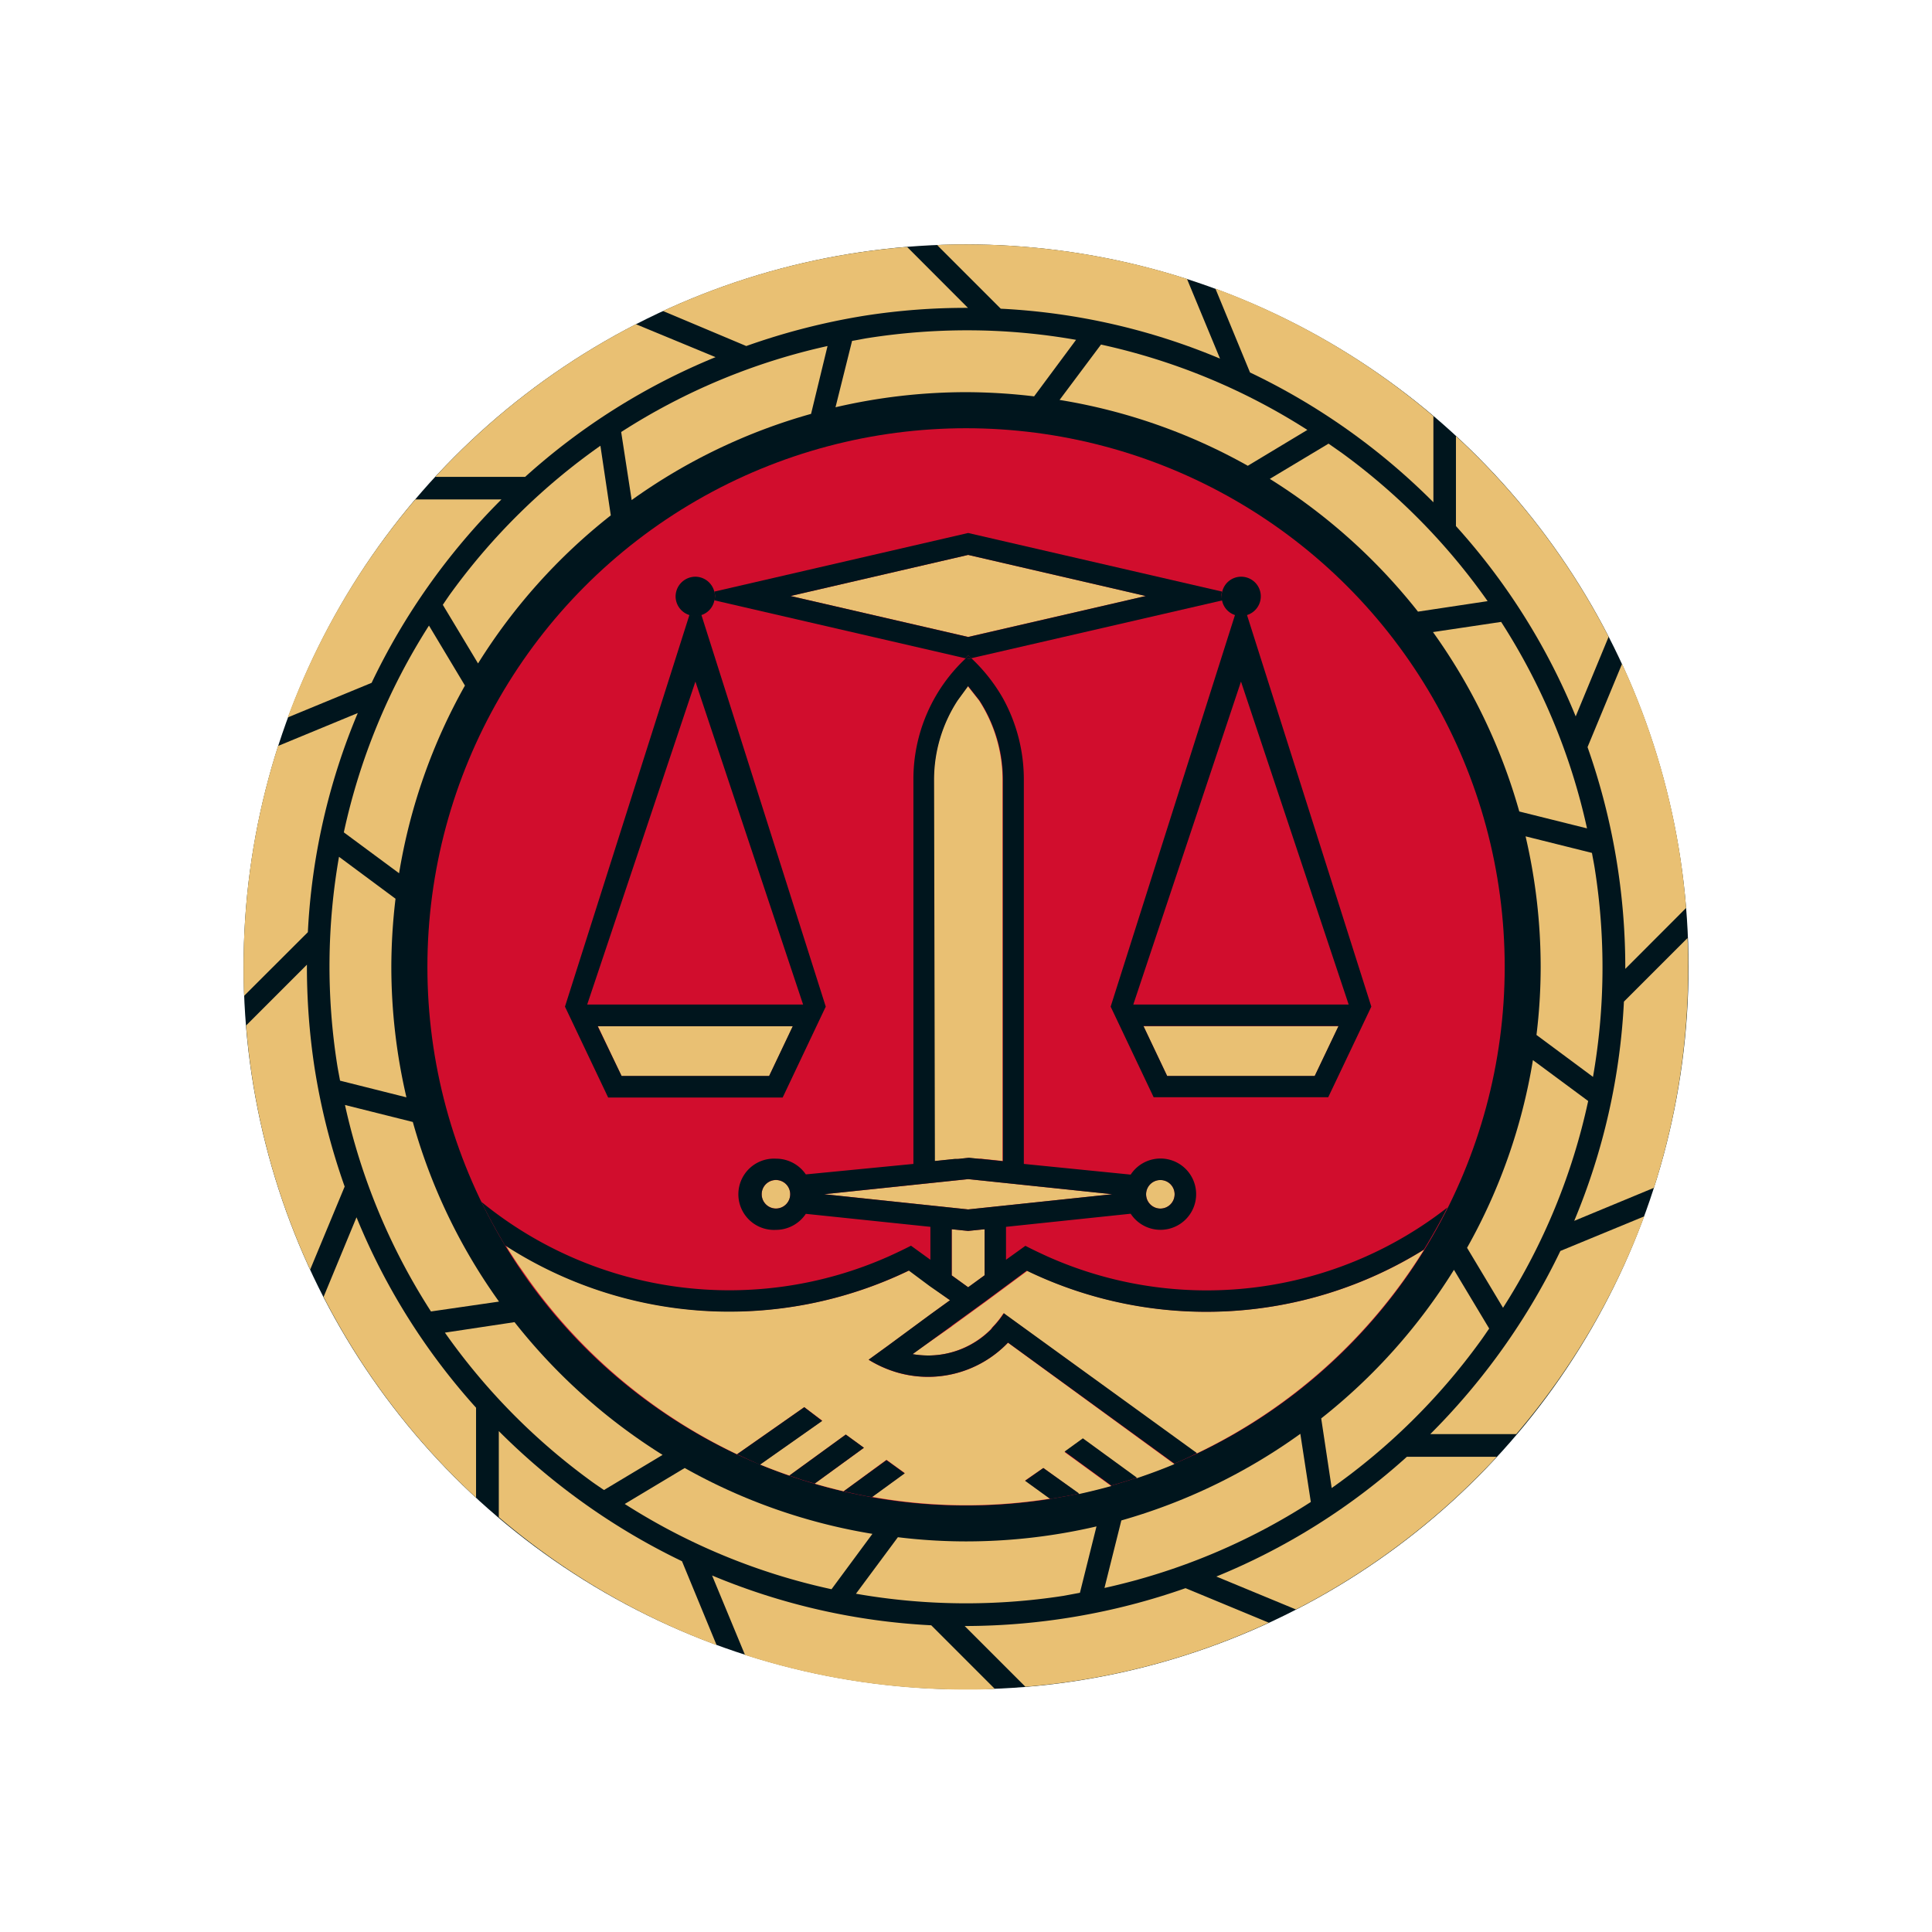 <svg xmlns="http://www.w3.org/2000/svg" viewBox="0 0 184.25 184.25"><defs><style>.cls-1{fill:#00151d;}.cls-2{fill:#d10d2d;}.cls-3{fill:#e9c073;}.cls-4{fill:none;}</style></defs><title>Artboard 1</title><g id="Layer_1" data-name="Layer 1"><circle class="cls-1" cx="92.13" cy="92.21" r="68.9"/><polygon class="cls-2" points="92.13 92.21 92.13 92.21 92.13 92.21 92.13 92.21"/><path class="cls-1" d="M92.14,92.21h0Z"/><path class="cls-3" d="M32.79,79.38l5.27,3.9a54.43,54.43,0,0,1,6.28-17.9l-3.43-5.72A60.27,60.27,0,0,0,32.79,79.38Z"/><path class="cls-3" d="M63.23,29.66,71.17,33A64.14,64.14,0,0,1,82.5,30.1a62.58,62.58,0,0,1,9.81-.74l-5.8-5.81A68.58,68.58,0,0,0,63.23,29.66Z"/><path class="cls-3" d="M101.05,38.14A54.43,54.43,0,0,1,119,44.42L124.68,41A60.38,60.38,0,0,0,105,32.86Z"/><path class="cls-3" d="M34.12,68l-7.6,3.14a68.94,68.94,0,0,0-3.29,21.08c0,.92,0,1.83.06,2.74l6.07-6.06A61.83,61.83,0,0,1,34.12,68Z"/><path class="cls-3" d="M57.26,42.51A60.86,60.86,0,0,0,43.14,56.37c-.32.43-.61.87-.91,1.31l3.36,5.59A54.87,54.87,0,0,1,58.25,49.15Z"/><path class="cls-3" d="M115.91,27.52l3.3,8A63,63,0,0,1,136.7,47.9V39.69A68.8,68.8,0,0,0,115.91,27.52Z"/><path class="cls-3" d="M27.44,68.42l8-3.3A63,63,0,0,1,47.82,47.63H39.61A68.92,68.92,0,0,0,27.44,68.42Z"/><path class="cls-3" d="M128,43.22l-1.3-.91-5.6,3.36a55.26,55.26,0,0,1,14.13,12.66l6.64-1A60.7,60.7,0,0,0,128,43.22Z"/><path class="cls-3" d="M78.92,33a60.41,60.41,0,0,0-19.68,8.2l1,6.49a54.61,54.61,0,0,1,17.11-8.22Z"/><path class="cls-3" d="M32.87,113.16A63.18,63.18,0,0,1,30,101.84,63.86,63.86,0,0,1,29.27,92l-5.8,5.8a68.58,68.58,0,0,0,6.11,23.28Z"/><path class="cls-3" d="M146.93,92.21a53.47,53.47,0,0,1-.4,6.49l5.39,4a60.52,60.52,0,0,0,.18-19.79c-.08-.53-.18-1-.28-1.57l-6.33-1.58A54.88,54.88,0,0,1,146.93,92.21Z"/><path class="cls-3" d="M105.33,151.44a60.23,60.23,0,0,0,19.68-8.2l-1-6.5A54.86,54.86,0,0,1,106.94,145Z"/><path class="cls-3" d="M155,92.4l5.8-5.81a68.35,68.35,0,0,0-6.11-23.28l-3.29,7.94A63.33,63.33,0,0,1,155,92.4Z"/><path class="cls-3" d="M136.66,60.28a54.86,54.86,0,0,1,8.23,17.11L151.35,79a60.14,60.14,0,0,0-8.19-19.69Z"/><path class="cls-3" d="M151.46,105l-5.27-3.9a54.35,54.35,0,0,1-6.28,17.9l3.43,5.72A60,60,0,0,0,151.46,105Z"/><path class="cls-3" d="M82.83,32.23c-.53.08-1,.19-1.57.28l-1.58,6.33A54.88,54.88,0,0,1,92.13,37.4a55.57,55.57,0,0,1,6.49.4l4-5.39a59.76,59.76,0,0,0-10.37-.91A61.29,61.29,0,0,0,82.83,32.23Z"/><path class="cls-3" d="M50.08,45.48A62.23,62.23,0,0,1,68.24,34.06l-7.59-3.14A69,69,0,0,0,41.51,45.48Z"/><path class="cls-3" d="M95.44,29.44a61.94,61.94,0,0,1,20.91,4.76l-3.15-7.6a68.87,68.87,0,0,0-21.07-3.29c-.93,0-1.84,0-2.75.07Z"/><path class="cls-3" d="M138.85,50.17a62.05,62.05,0,0,1,11.42,18.15l3.14-7.59a69,69,0,0,0-14.56-19.14Z"/><path class="cls-3" d="M156.81,116l-8,3.3a63.19,63.19,0,0,1-6,10,64,64,0,0,1-6.41,7.47h8.2A68.8,68.8,0,0,0,156.81,116Z"/><path class="cls-3" d="M150.13,116.43l7.6-3.15A68.88,68.88,0,0,0,161,92.21c0-.92,0-1.84-.07-2.75l-6.06,6.06A62.14,62.14,0,0,1,150.13,116.43Z"/><path class="cls-3" d="M134.17,138.93A62.23,62.23,0,0,1,116,150.35l7.59,3.14a69.16,69.16,0,0,0,19.15-14.56Z"/><path class="cls-3" d="M88.81,155a62.35,62.35,0,0,1-20.9-4.75l3.14,7.58a68.94,68.94,0,0,0,21.08,3.3c.92,0,1.83,0,2.74-.07Z"/><path class="cls-3" d="M45.4,134.25A62.23,62.23,0,0,1,34,116.09l-3.14,7.59A69,69,0,0,0,45.4,142.83Z"/><path class="cls-3" d="M101.43,152.19l1.56-.29,1.58-6.33A54.85,54.85,0,0,1,92.13,147a53.63,53.63,0,0,1-6.5-.4l-4,5.39A60.79,60.79,0,0,0,101.43,152.19Z"/><path class="cls-3" d="M68.34,156.89l-3.3-8a63.25,63.25,0,0,1-10-6,64,64,0,0,1-7.47-6.41v8.21A68.9,68.9,0,0,0,68.34,156.89Z"/><path class="cls-3" d="M56.29,141.19c.43.32.87.61,1.31.91l5.59-3.35a55.23,55.23,0,0,1-14.12-12.66l-6.64,1A60.66,60.66,0,0,0,56.29,141.19Z"/><path class="cls-3" d="M141.11,128c.32-.43.61-.87.91-1.3l-3.36-5.6A54.91,54.91,0,0,1,126,135.27l1,6.64A60.7,60.7,0,0,0,141.11,128Z"/><path class="cls-3" d="M47.59,124.13A54.46,54.46,0,0,1,39.37,107l-6.47-1.62a60.16,60.16,0,0,0,8.2,19.69Z"/><path class="cls-3" d="M83.2,146.28A54.44,54.44,0,0,1,65.3,140l-5.72,3.43a60.3,60.3,0,0,0,19.72,8.13Z"/><path class="cls-3" d="M121,154.75l-7.94-3.29A63.71,63.71,0,0,1,92,155.07h0l5.79,5.79A68.35,68.35,0,0,0,121,154.75Z"/><path class="cls-3" d="M37.32,92.21a55.74,55.74,0,0,1,.4-6.5l-5.39-4a60.52,60.52,0,0,0-.18,19.79c.08.52.18,1,.28,1.56l6.33,1.59A55,55,0,0,1,37.32,92.21Z"/><circle class="cls-2" cx="92.13" cy="92.21" r="51.37"/><polygon class="cls-4" points="56.04 95.83 56.05 95.83 76.59 95.83 76.59 95.82 66.32 64.97 56.04 95.82 56.04 95.83"/><path class="cls-4" d="M91.33,110.5l1-.11,1,.11.14,0,2.1.22V74.38a13.94,13.94,0,0,0-2.24-7.58l-1.08-1.37-1,1.37a13.86,13.86,0,0,0-2.25,7.58v36.36l1.93-.2Z"/><polygon class="cls-4" points="108.08 95.82 108.08 95.83 128.62 95.83 128.62 95.82 118.35 64.97 108.08 95.82"/><path class="cls-4" d="M50.49,122.25l-1.18-1.68C49.69,121.14,50.09,121.7,50.49,122.25Z"/><path class="cls-3" d="M70.29,138.69l6.41-4.49,1.71,1.28-5.94,4.18c.92.38,1.86.73,2.81,1.06l5.38-3.91,1.73,1.26-4.7,3.42c.91.27,1.84.51,2.77.73l4.08-3,1.74,1.26-3.12,2.27a51,51,0,0,0,17,.17l-2.39-1.73L99.5,140l3.41,2.48c1-.22,2.06-.48,3.07-.76l-4.45-3.24,1.74-1.26,5.15,3.75c1.22-.41,2.41-.85,3.58-1.34L96.13,128.05a10.55,10.55,0,0,1-11.22,2.63,11.06,11.06,0,0,1-2.07-1l1.82-1.32,4.07-3L90.6,124l-1.87-1.36-2-1.49a39.35,39.35,0,0,1-38.51-2.4c.36.6.75,1.2,1.14,1.79l1.18,1.68A51.69,51.69,0,0,0,70.29,138.69Z"/><path class="cls-3" d="M98,121.18l-2,1.48-2,1.48-3.14,2.28-.11.09L87,129.14a9,9,0,0,0,1.48.13,8.44,8.44,0,0,0,5.95-2.44c.1-.09.17-.22.27-.32a8.29,8.29,0,0,0,1-1.27l.2.15,18.21,13.23a51.8,51.8,0,0,0,21.7-19.45,39.3,39.3,0,0,1-37.87,2Z"/><polygon class="cls-3" points="59.28 102.63 73.35 102.63 75.62 97.87 57.02 97.87 59.28 102.63"/><polygon class="cls-3" points="75.39 56.84 92.33 60.74 109.28 56.84 92.33 52.92 75.39 56.84"/><polygon class="cls-3" points="111.31 102.63 125.38 102.63 127.65 97.87 109.05 97.87 111.31 102.63"/><path class="cls-1" d="M116.46,56.84a2,2,0,0,1,.09-.42L92.33,50.83,68.12,56.42a2,2,0,0,1,.08.42,2,2,0,0,1-.08.41l23.95,5.53c.09-.09.17-.2.26-.28.1.08.17.19.27.28l24-5.53A2,2,0,0,1,116.46,56.84ZM92.33,60.75,75.39,56.84l16.94-3.92,16.94,3.92Z"/><path class="cls-1" d="M117.79,58.61,105.92,96l4.1,8.64h16.65L130.78,96,118.91,58.61a1.48,1.48,0,0,1-1.12,0Zm7.59,44H111.31l-2.26-4.76h18.6Zm3.24-6.81H108.08L118.35,65Z"/><path class="cls-1" d="M65.76,58.61,53.88,96,58,104.67H74.64L78.75,96,66.88,58.61a1.48,1.48,0,0,1-1.12,0Zm7.59,44H59.28L57,97.87h18.6Zm3.24-6.81H56L66.32,65Z"/><path class="cls-1" d="M92.07,62.78l.26.06.27-.06c-.1-.09-.17-.2-.27-.28C92.24,62.58,92.16,62.69,92.07,62.78Z"/><path class="cls-1" d="M68.12,56.42A1.87,1.87,0,0,0,66.32,55a1.89,1.89,0,0,0-1.89,1.89,1.87,1.87,0,0,0,1.33,1.77,1.48,1.48,0,0,0,1.12,0,1.84,1.84,0,0,0,1.24-1.36,2,2,0,0,0,.08-.41A2,2,0,0,0,68.12,56.42Z"/><path class="cls-1" d="M118.35,55a1.85,1.85,0,0,0-1.8,1.47,2,2,0,0,0-.09.42,2,2,0,0,0,.09.41,1.84,1.84,0,0,0,1.24,1.36,1.48,1.48,0,0,0,1.12,0,1.87,1.87,0,0,0-.56-3.66Z"/><polygon class="cls-1" points="91.33 110.5 91.33 110.5 91.01 110.54 91.33 110.5"/><polygon class="cls-1" points="93.37 110.5 93.51 110.52 93.37 110.5 93.37 110.5"/><polygon class="cls-3" points="90.77 117.23 90.77 121.63 92.33 122.77 93.9 121.62 93.9 117.23 92.33 117.39 90.77 117.23"/><path class="cls-3" d="M110.66,115.26a1.37,1.37,0,0,0,1.36-1.37,1.36,1.36,0,0,0-2.72,0A1.38,1.38,0,0,0,110.66,115.26Z"/><path class="cls-3" d="M74,112.54a1.35,1.35,0,0,0-1.36,1.35,1.36,1.36,0,1,0,2.72,0A1.35,1.35,0,0,0,74,112.54Z"/><polygon class="cls-3" points="106.07 113.89 92.33 112.45 78.59 113.89 92.33 115.34 106.07 113.89"/><path class="cls-4" d="M110.66,115.26a1.37,1.37,0,0,0,1.36-1.37,1.36,1.36,0,0,0-2.72,0A1.38,1.38,0,0,0,110.66,115.26Z"/><polygon class="cls-4" points="90.77 117.23 90.77 121.63 92.33 122.77 93.9 121.62 93.9 117.23 92.33 117.39 90.77 117.23"/><path class="cls-4" d="M74,112.54a1.35,1.35,0,0,0-1.36,1.35,1.36,1.36,0,1,0,2.72,0A1.35,1.35,0,0,0,74,112.54Z"/><polygon class="cls-4" points="92.33 112.45 78.59 113.89 92.33 115.34 106.07 113.89 92.33 112.45"/><path class="cls-3" d="M93.37,110.5h0l.14,0,2.1.22V74.38a13.94,13.94,0,0,0-2.24-7.58l-1.08-1.37-1,1.37a13.86,13.86,0,0,0-2.25,7.58v36.36l1.93-.2.32,0h0l1-.11Z"/><path class="cls-1" d="M76.7,134.2l-6.41,4.49c.72.34,1.44.66,2.18,1l5.94-4.18Z"/><path class="cls-1" d="M80.66,136.81l-5.38,3.91c.79.28,1.6.54,2.41.77l4.7-3.42Z"/><path class="cls-1" d="M101.53,138.43l4.45,3.24c.82-.23,1.64-.48,2.44-.75l-5.15-3.75Z"/><path class="cls-1" d="M97.76,141.22l2.39,1.73c.93-.15,1.85-.32,2.76-.52L99.5,140Z"/><path class="cls-1" d="M80.46,142.22c.89.21,1.79.4,2.7.56l3.12-2.27-1.74-1.26Z"/><path class="cls-1" d="M115.12,123.06a37.18,37.18,0,0,1-15.26-3.25c-.7-.32-1.4-.65-2.07-1l-1.85,1.33V117l11.89-1.25a3.4,3.4,0,1,0,0-3.73L97.64,111V74.39a16,16,0,0,0-2-7.81,16.28,16.28,0,0,0-3-3.8l-.27.06-.26-.06a15.77,15.77,0,0,0-5,11.61V111L76.85,112A3.43,3.43,0,0,0,74,110.5a3.4,3.4,0,1,0,0,6.79,3.43,3.43,0,0,0,2.85-1.53L88.73,117v3.14l-1.85-1.34c-.68.35-1.38.68-2.08,1a37.37,37.37,0,0,1-38.9-5.19c.4.81.82,1.62,1.26,2.41.33.59.66,1.17,1,1.75a39.35,39.35,0,0,0,38.51,2.4l2,1.49L90.6,124l-1.87,1.35-4.07,3-1.82,1.32a11.06,11.06,0,0,0,2.07,1,10.55,10.55,0,0,0,11.22-2.63L112,139.58c.73-.31,1.44-.63,2.15-1L95.94,125.39l-.2-.15a8.29,8.29,0,0,1-1,1.27c-.1.1-.17.23-.27.32a8.44,8.44,0,0,1-5.95,2.44,9,9,0,0,1-1.48-.13l3.62-2.63.11-.09,3.14-2.28,2-1.48,2-1.48a39.3,39.3,0,0,0,37.87-2c.28-.44.54-.89.8-1.34.51-.88,1-1.77,1.45-2.68A37.25,37.25,0,0,1,115.12,123.06Zm-4.46-10.52a1.35,1.35,0,0,1,1.36,1.35,1.36,1.36,0,1,1-1.36-1.35ZM74,115.26a1.37,1.37,0,0,1-1.36-1.37,1.36,1.36,0,0,1,2.72,0A1.37,1.37,0,0,1,74,115.26ZM89.08,74.38a13.86,13.86,0,0,1,2.25-7.58l1-1.37,1.08,1.37a13.94,13.94,0,0,1,2.24,7.58v36.36l-2.1-.22-.14,0h0l-1-.11-1,.11h0l-.32,0-1.93.2Zm4.82,47.24-1.57,1.14-1.57-1.13v-4.4l1.57.16,1.57-.16Zm-1.57-6.28-13.74-1.45,13.74-1.44,13.74,1.44Z"/><path class="cls-1" d="M81.08,142.51h0Z"/></g></svg>